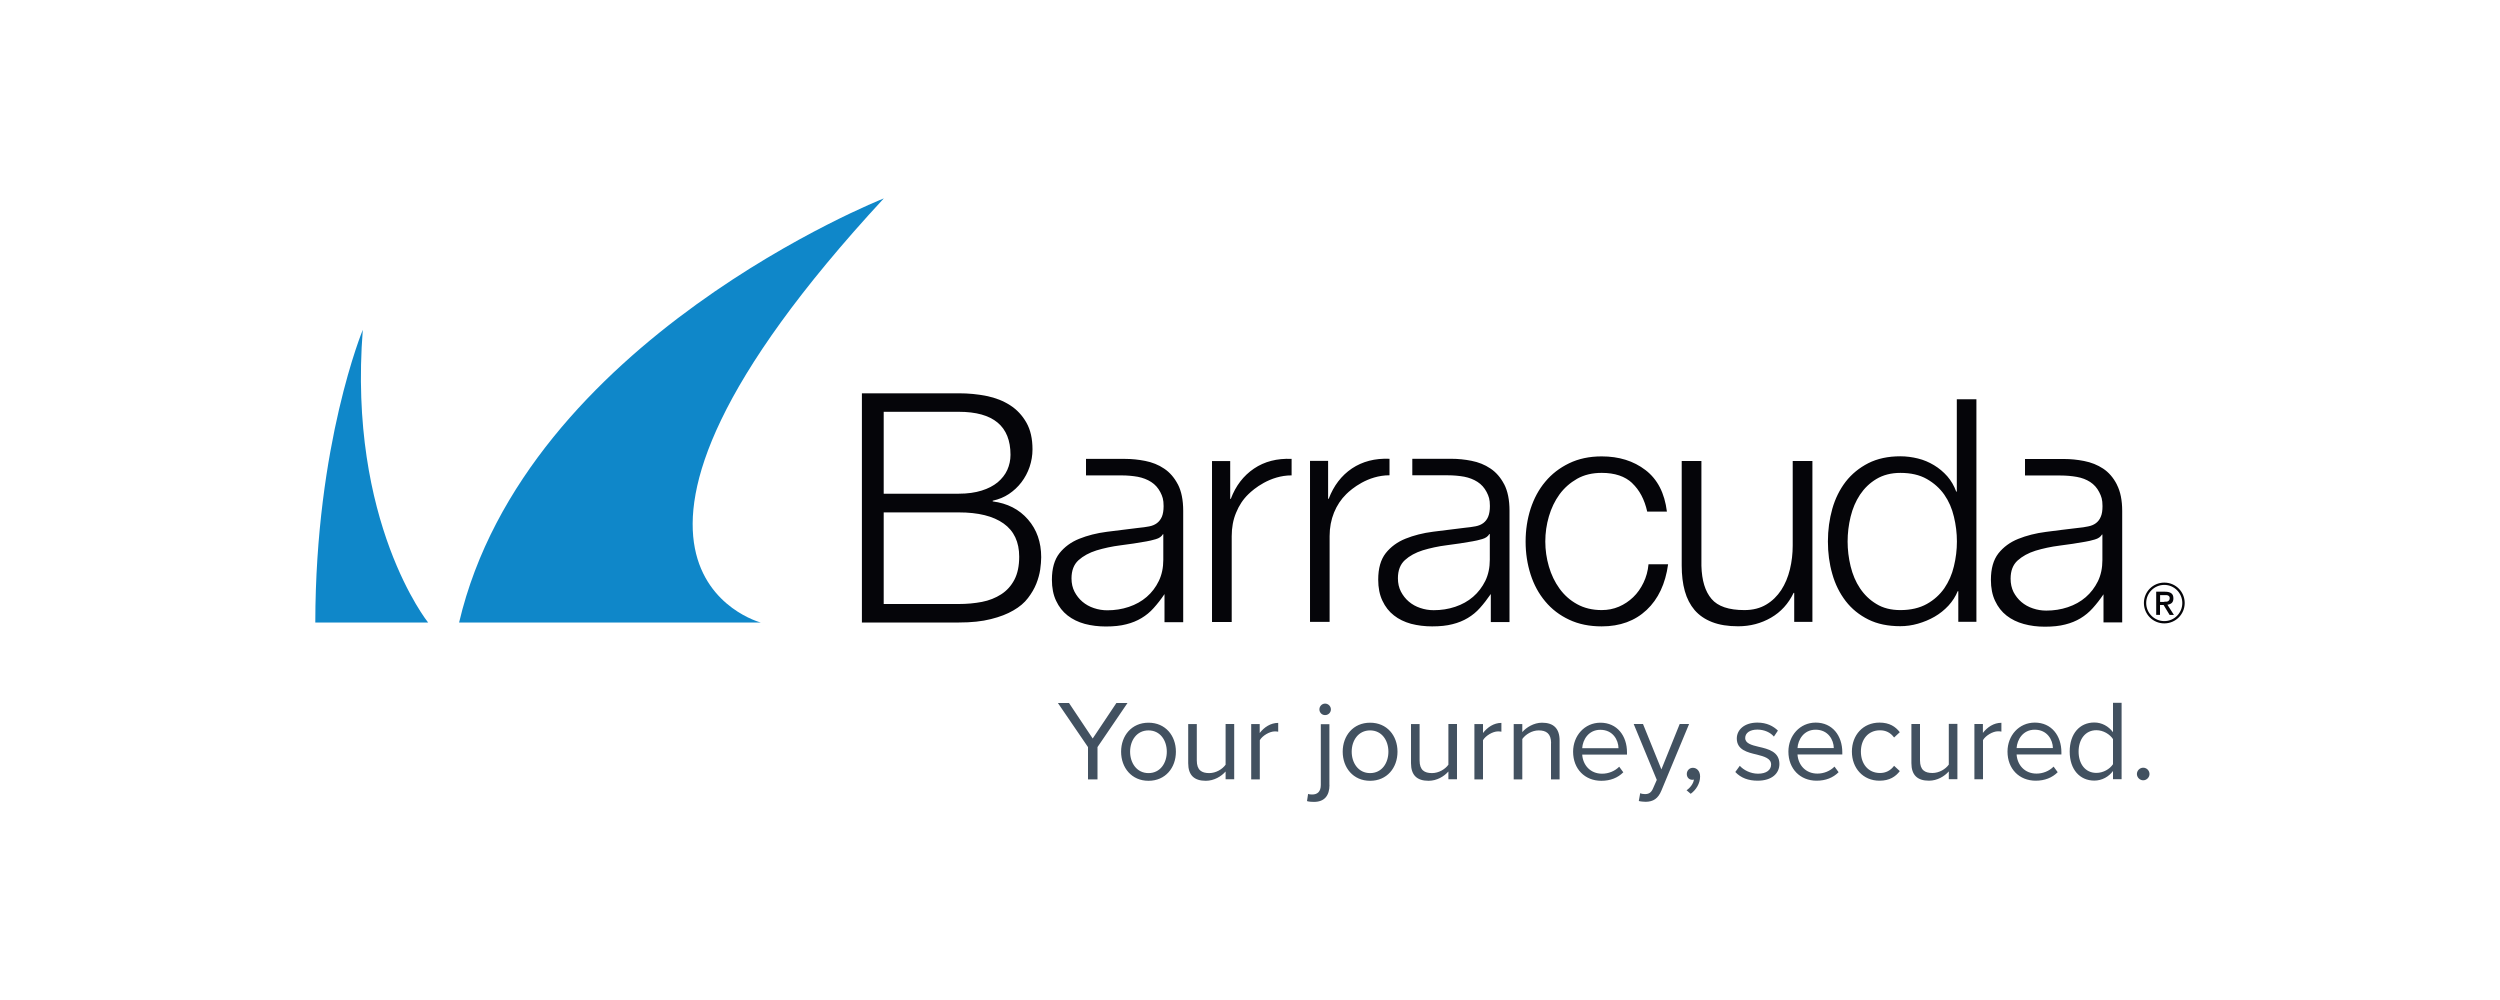 <?xml version="1.0" encoding="UTF-8"?><svg id="Layer_1" xmlns="http://www.w3.org/2000/svg" viewBox="0 0 250 100"><defs><style>.cls-1{fill:#0f87c9;}.cls-1,.cls-2,.cls-3{stroke-width:0px;}.cls-2{fill:#425160;}.cls-3{fill:#050509;}</style></defs><path class="cls-2" d="m214.32,76.77c.35,0,.63.29.63.63s-.29.63-.63.63-.63-.29-.63-.63.29-.63.63-.63h0Zm-3.02-2.86c-.31-.48-.97-.89-1.66-.89-1.11,0-1.78.92-1.78,2.14s.66,2.13,1.78,2.13c.69,0,1.35-.39,1.66-.87v-2.51h0Zm0,3.19c-.41.56-1.09.96-1.87.96-1.44,0-2.46-1.1-2.46-2.9s1.01-2.91,2.46-2.91c.75,0,1.42.37,1.87.97v-2.94h.86v7.64h-.86v-.82h0Zm-9.64-2.29h3.63c-.01-.82-.56-1.84-1.82-1.84-1.18,0-1.76,1-1.81,1.84h0Zm1.82-2.55c1.67,0,2.66,1.31,2.66,2.97v.22h-4.48c.07,1.04.8,1.91,1.99,1.91.63,0,1.27-.25,1.71-.7l.41.56c-.55.55-1.3.85-2.2.85-1.64,0-2.82-1.18-2.82-2.91,0-1.6,1.14-2.9,2.73-2.9h0Zm-6.05.14h.86v.89c.45-.58,1.09-1.01,1.85-1.01v.88c-.1-.02-.21-.03-.34-.03-.53,0-1.25.44-1.5.88v3.92h-.86v-5.53h0Zm-2.56,4.75c-.42.48-1.15.92-1.97.92-1.16,0-1.76-.56-1.76-1.76v-3.91h.86v3.64c0,.97.49,1.26,1.24,1.26.68,0,1.32-.39,1.64-.84v-4.07h.86v5.53h-.86v-.78h0Zm-6.92-4.89c1.01,0,1.6.41,2.03.96l-.57.53c-.37-.5-.84-.72-1.41-.72-1.18,0-1.91.9-1.91,2.13s.73,2.14,1.91,2.14c.57,0,1.04-.23,1.41-.72l.57.53c-.42.55-1.02.96-2.03.96-1.65,0-2.76-1.26-2.76-2.91s1.11-2.9,2.76-2.9h0Zm-8.2,2.55h3.63c-.01-.82-.56-1.84-1.82-1.84-1.18,0-1.76,1-1.81,1.84h0Zm1.82-2.55c1.67,0,2.66,1.31,2.66,2.97v.22h-4.48c.07,1.04.8,1.91,1.99,1.91.63,0,1.27-.25,1.71-.7l.41.56c-.55.55-1.29.85-2.2.85-1.64,0-2.82-1.18-2.82-2.91,0-1.6,1.15-2.9,2.73-2.9h0Zm-7.59,4.32c.37.42,1.07.79,1.82.79.85,0,1.31-.38,1.31-.92,0-.61-.68-.8-1.42-.99-.94-.22-2.01-.47-2.01-1.61,0-.86.74-1.59,2.06-1.59.94,0,1.6.36,2.05.8l-.4.6c-.33-.4-.94-.7-1.65-.7-.76,0-1.22.34-1.22.84,0,.54.63.71,1.35.88.96.22,2.07.49,2.07,1.72,0,.93-.74,1.67-2.18,1.67-.91,0-1.67-.27-2.23-.87l.45-.62h0Zm-5.33,2.45c.37-.24.7-.69.74-1.07-.02.01-.1.02-.16.02-.32,0-.55-.24-.55-.58s.26-.62.61-.62c.38,0,.72.32.72.87,0,.7-.41,1.35-.94,1.73l-.42-.36h0Zm-4.16.38c.38,0,.63-.13.82-.58l.37-.84-2.31-5.59h.93l1.84,4.54,1.83-4.54h.94l-2.77,6.66c-.33.8-.82,1.11-1.56,1.12-.18,0-.54-.03-.7-.08l.14-.78c.13.06.33.09.47.09h0Zm-6.27-4.59h3.63c-.01-.82-.56-1.84-1.82-1.84-1.18,0-1.76,1-1.81,1.84h0Zm1.82-2.55c1.67,0,2.66,1.31,2.66,2.97v.22h-4.48c.07,1.04.8,1.91,1.99,1.91.63,0,1.27-.25,1.71-.7l.41.56c-.55.55-1.29.85-2.2.85-1.64,0-2.82-1.18-2.82-2.91,0-1.6,1.15-2.9,2.73-2.9h0Zm-4.93,2.05c0-.97-.49-1.28-1.24-1.28-.68,0-1.32.41-1.64.86v4.04h-.86v-5.53h.86v.8c.39-.46,1.15-.94,1.97-.94,1.16,0,1.76.58,1.76,1.79v3.88h-.86v-3.62h0Zm-7.67-1.91h.86v.89c.45-.58,1.09-1.01,1.84-1.01v.88c-.1-.02-.21-.03-.34-.03-.53,0-1.25.44-1.5.88v3.92h-.86v-5.53h0Zm-2.61,4.75c-.42.48-1.15.92-1.97.92-1.16,0-1.76-.56-1.76-1.76v-3.91h.86v3.64c0,.97.49,1.26,1.24,1.26.68,0,1.32-.39,1.64-.84v-4.07h.86v5.53h-.86v-.78h0Zm-5.99-1.99c0-1.12-.65-2.13-1.83-2.13s-1.84,1.01-1.84,2.13.66,2.14,1.84,2.14,1.83-1.01,1.83-2.14h0Zm-4.57,0c0-1.6,1.05-2.9,2.74-2.9s2.74,1.29,2.74,2.9-1.05,2.91-2.74,2.91-2.74-1.31-2.74-2.91h0Zm-2.33-4.23c0-.32.26-.58.57-.58s.58.26.58.58-.26.57-.58.57-.57-.25-.57-.57h0Zm1.01,7.54c0,1.09-.51,1.71-1.56,1.71-.24,0-.51-.02-.69-.08l.11-.72c.11.05.27.06.41.06.5,0,.86-.26.86-.96v-6.07h.86v6.07h0Zm-7.84-6.07h.86v.89c.45-.58,1.09-1.01,1.85-1.01v.88c-.1-.02-.21-.03-.34-.03-.53,0-1.25.44-1.5.88v3.92h-.86v-5.53h0Zm-2.56,4.75c-.42.48-1.15.92-1.97.92-1.16,0-1.76-.56-1.76-1.76v-3.91h.86v3.64c0,.97.49,1.26,1.24,1.26.68,0,1.32-.39,1.64-.84v-4.07h.86v5.53h-.86v-.78h0Zm-5.87-1.99c0-1.12-.65-2.13-1.83-2.13s-1.84,1.01-1.84,2.13.66,2.14,1.84,2.14,1.83-1.01,1.83-2.14h0Zm-4.57,0c0-1.6,1.05-2.9,2.74-2.9s2.74,1.29,2.74,2.9-1.05,2.91-2.74,2.91-2.74-1.31-2.74-2.91h0Zm-3.31-.46l-3.01-4.41h1.11l2.37,3.55,2.37-3.55h1.11l-3,4.41v3.23h-.95v-3.23h0Z"/><path class="cls-3" d="m216.43,58.49c-1,0-1.81.81-1.81,1.81s.81,1.81,1.81,1.81,1.8-.81,1.8-1.81-.81-1.81-1.8-1.81h0Zm0,3.85c-1.13,0-2.04-.91-2.04-2.04s.91-2.04,2.04-2.04,2.04.91,2.04,2.04-.91,2.04-2.04,2.04h0Zm0-2.17c.07,0,.14,0,.2,0,.07,0,.12-.02.17-.05.05-.03.09-.06.12-.11.03-.05.05-.11.05-.2,0-.07-.02-.13-.05-.17-.03-.04-.07-.07-.12-.09-.05-.02-.1-.04-.16-.04-.06,0-.12,0-.17,0h-.46v.68h.43Zm-.43,1.32h-.38v-2.32h.88c.28,0,.49.05.63.16.14.1.21.27.21.51,0,.21-.06.36-.17.46-.12.1-.26.15-.43.17l.65,1.02h-.43l-.6-.99h-.36v.99h0Zm-127.63-1.1v-9.15h7.51c1.95,0,3.44.37,4.48,1.11,1.04.74,1.56,1.85,1.56,3.32,0,.92-.16,1.69-.48,2.3-.32.61-.76,1.1-1.32,1.46-.56.36-1.2.62-1.93.76-.73.14-1.5.21-2.31.21h-7.51Zm0-11.02v-8.19h7.51c3.45,0,5.17,1.44,5.17,4.3,0,.53-.11,1.04-.32,1.51-.21.47-.54.88-.96,1.24-.43.35-.96.63-1.61.83-.64.2-1.4.31-2.28.31h-7.51Zm-2.18-10.05v22.93h9.7c1.24,0,2.31-.11,3.2-.34.89-.22,1.64-.51,2.25-.87.61-.35,1.1-.76,1.46-1.24.36-.47.64-.95.83-1.43.19-.48.32-.95.39-1.41.06-.46.1-.87.1-1.24,0-1.5-.44-2.76-1.32-3.77-.88-1.02-2.06-1.62-3.53-1.81v-.07c.6-.13,1.14-.35,1.62-.67.48-.32.9-.71,1.25-1.17.35-.46.63-.98.82-1.54.19-.57.29-1.15.29-1.75,0-1.07-.2-1.96-.61-2.68-.41-.72-.95-1.3-1.62-1.73-.68-.44-1.46-.75-2.35-.93-.89-.18-1.81-.27-2.78-.27h-9.7Zm124.07,14.13h-.06c-.13.23-.37.4-.72.5-.35.1-.67.18-.94.22-.83.15-1.69.28-2.57.39-.88.11-1.69.29-2.42.51-.73.23-1.32.56-1.79.98-.47.43-.7,1.03-.7,1.82,0,.5.1.94.29,1.33.2.38.46.72.79,1,.33.28.72.5,1.15.64.44.15.88.22,1.34.22.75,0,1.47-.11,2.15-.34.69-.23,1.28-.56,1.79-1,.51-.44.91-.97,1.22-1.59.3-.62.45-1.33.45-2.12v-2.56h0Zm1.43-4.98c.35.68.53,1.55.53,2.63v11.14h-1.87v-2.81h0c-.35.52-.71.98-1.08,1.39-.36.4-.77.74-1.22,1.01-.45.27-.96.48-1.53.62-.57.15-1.25.22-2.04.22-.75,0-1.45-.09-2.1-.27-.66-.18-1.23-.46-1.72-.84-.49-.38-.87-.87-1.15-1.47-.28-.59-.42-1.29-.42-2.11,0-1.12.25-2,.75-2.64.5-.63,1.16-1.12,1.98-1.45.82-.33,1.75-.57,2.77-.7,1.03-.13,2.08-.27,3.14-.39.41-.04.78-.09,1.09-.16.31-.06.57-.17.78-.33.21-.16.37-.37.48-.64.12-.27.17-.62.17-1.06,0-.66-.11-.97-.33-1.4-.22-.43-.52-.76-.9-1.01-.39-.25-.83-.42-1.34-.51-.51-.09-1.06-.14-1.64-.14h-3.54v-1.65h3.91c.67,0,1.34.07,2,.2.71.14,1.34.39,1.9.76.56.37,1.02.9,1.37,1.58m-95.33,4.98h-.06c-.13.23-.36.4-.72.5-.35.1-.67.18-.93.22-.83.15-1.69.28-2.57.39-.88.11-1.69.29-2.42.51-.73.23-1.33.56-1.8.98-.47.43-.7,1.04-.7,1.82,0,.5.1.94.3,1.33.2.38.46.72.79,1,.33.28.72.5,1.15.64.44.15.89.22,1.34.22.75,0,1.47-.11,2.15-.34.69-.23,1.28-.56,1.79-1,.51-.44.91-.97,1.21-1.59.3-.62.45-1.33.45-2.12v-2.56h0Zm1.44-4.98c.35.68.53,1.56.53,2.64v11.14h-1.87v-2.81h0c-.35.52-.71.98-1.08,1.39-.36.41-.77.74-1.22,1.01-.45.27-.96.48-1.53.62-.57.15-1.25.22-2.04.22-.75,0-1.45-.09-2.1-.26-.66-.18-1.23-.46-1.72-.84-.49-.38-.87-.87-1.15-1.47-.28-.59-.42-1.29-.42-2.11,0-1.12.25-2,.75-2.64.5-.63,1.16-1.12,1.98-1.45.82-.33,1.75-.57,2.77-.7,1.03-.13,2.07-.26,3.14-.39.42-.04.78-.09,1.09-.15.31-.06.57-.17.78-.33.21-.16.37-.37.49-.64.11-.27.17-.62.17-1.06,0-.66-.11-.97-.33-1.4-.22-.42-.52-.76-.91-1.01-.39-.25-.83-.42-1.34-.52-.51-.09-1.06-.14-1.64-.14h-3.54v-1.65h3.91c.67,0,1.34.07,2,.2.71.14,1.34.39,1.9.77.56.37,1.02.9,1.37,1.57m31.21,4.98h-.06c-.13.23-.36.4-.72.5-.35.1-.67.18-.94.22-.83.15-1.69.28-2.57.39-.88.11-1.69.29-2.42.51-.73.23-1.33.56-1.79.98-.47.43-.7,1.04-.7,1.82,0,.5.1.94.3,1.33.2.38.46.72.79,1,.33.28.72.5,1.15.64.44.15.88.22,1.34.22.75,0,1.47-.11,2.15-.34.69-.23,1.28-.56,1.79-1,.51-.44.91-.97,1.22-1.59.3-.62.45-1.33.45-2.12v-2.56h0Zm1.43-4.98c.35.68.53,1.56.53,2.64v11.14h-1.87v-2.81h0c-.36.52-.71.98-1.08,1.39-.36.41-.77.74-1.22,1.01-.45.27-.96.48-1.53.62-.57.15-1.25.22-2.04.22-.75,0-1.45-.09-2.11-.26-.65-.18-1.23-.46-1.71-.84-.49-.38-.87-.87-1.15-1.47-.28-.59-.42-1.29-.42-2.11,0-1.12.25-2,.75-2.64.5-.63,1.16-1.12,1.98-1.45.82-.33,1.75-.57,2.78-.7,1.03-.13,2.07-.26,3.14-.39.41-.04.78-.09,1.09-.15.31-.06.57-.17.78-.33.21-.16.37-.37.48-.64.11-.27.17-.62.17-1.06,0-.66-.11-.97-.33-1.4-.22-.42-.52-.76-.91-1.01-.39-.25-.83-.42-1.34-.52-.51-.09-1.06-.14-1.64-.14h-3.54v-1.65h3.91c.67,0,1.34.07,2,.2.71.14,1.34.39,1.9.77.56.37,1.02.9,1.37,1.57m34.65,8.21c-.2-.82-.3-1.65-.3-2.48s.1-1.66.3-2.48c.2-.82.51-1.55.94-2.2.43-.64.97-1.17,1.64-1.57.67-.4,1.47-.61,2.4-.61,1.04,0,1.92.2,2.64.61.72.41,1.3.93,1.75,1.57.45.65.77,1.38.96,2.2.2.82.3,1.65.3,2.48s-.1,1.66-.3,2.48c-.19.82-.52,1.55-.96,2.2-.45.64-1.03,1.17-1.75,1.57-.72.4-1.6.61-2.64.61-.93,0-1.74-.2-2.4-.61-.67-.4-1.21-.93-1.64-1.57-.43-.64-.74-1.38-.94-2.2m12.58,5.57v-22.27h-1.96v9.23h-.06c-.21-.58-.51-1.09-.89-1.53-.39-.44-.83-.81-1.33-1.11-.5-.3-1.03-.53-1.61-.67-.57-.14-1.16-.22-1.76-.22-1.22,0-2.29.23-3.2.69-.9.46-1.66,1.08-2.26,1.85-.6.78-1.05,1.69-1.34,2.71-.29,1.03-.44,2.12-.44,3.26s.14,2.23.44,3.26c.29,1.03.74,1.93,1.34,2.71.6.78,1.36,1.39,2.26,1.84.9.45,1.97.67,3.2.67.58,0,1.17-.08,1.76-.25.59-.17,1.15-.4,1.67-.7.52-.3.98-.67,1.39-1.11.4-.44.71-.92.92-1.44h.06v3.06h1.81Zm-16.4,0v-16.1h-1.97v8.45c0,.81-.09,1.61-.28,2.39-.19.78-.48,1.47-.87,2.07-.4.6-.89,1.09-1.5,1.45-.6.36-1.33.55-2.18.55-1.56,0-2.66-.37-3.29-1.12-.64-.75-.97-1.85-1.01-3.31v-10.48h-1.97v10.45c0,.96.1,1.81.31,2.56.21.75.54,1.38.98,1.9.45.52,1.03.92,1.75,1.2.72.28,1.58.42,2.6.42,1.21,0,2.3-.29,3.29-.86.99-.57,1.74-1.4,2.26-2.48h.06v2.9h1.81Zm-18.02-13.88c.73.69,1.23,1.63,1.5,2.84h1.97c-.23-1.85-.94-3.23-2.14-4.15-1.2-.92-2.66-1.37-4.38-1.37-1.23,0-2.31.23-3.26.69-.95.46-1.74,1.07-2.38,1.84-.65.77-1.13,1.67-1.47,2.7-.33,1.03-.5,2.13-.5,3.29s.17,2.26.5,3.29c.33,1.03.82,1.93,1.47,2.7.64.77,1.44,1.38,2.38,1.82.95.45,2.03.67,3.26.67,1.83,0,3.33-.55,4.49-1.64,1.16-1.09,1.88-2.61,2.15-4.57h-1.96c-.06.67-.23,1.28-.5,1.84-.27.56-.61,1.05-1.03,1.45-.42.4-.89.72-1.43.95-.54.23-1.11.34-1.72.34-.93,0-1.76-.2-2.46-.59-.71-.39-1.29-.91-1.76-1.56-.47-.65-.82-1.38-1.06-2.2-.24-.82-.36-1.66-.36-2.51s.12-1.69.36-2.51c.24-.82.59-1.55,1.06-2.2.47-.64,1.06-1.16,1.76-1.56.71-.4,1.53-.59,2.46-.59,1.31,0,2.33.34,3.06,1.03m-42.03-2.22v16.1h1.97v-8.58c0-.85.14-1.64.44-2.35.29-.72.7-1.34,1.23-1.85.53-.52,2.15-1.88,4.32-1.88v-1.65c-1.46-.06-2.71.26-3.76.97-1.05.71-1.83,1.72-2.32,3.03h-.06v-3.78h-1.81Zm11.61,0v3.78h.06c.5-1.31,1.27-2.32,2.32-3.03,1.05-.7,2.3-1.03,3.76-.97v1.65c-2.18,0-3.79,1.36-4.32,1.88-.53.52-.94,1.14-1.23,1.85-.29.72-.44,1.5-.44,2.35v8.58h-1.96v-16.1h1.81Z"/><path class="cls-1" d="m88.38,19.84s-35.83,14.15-42.47,42.41h30.16s-21.66-5.67,12.31-42.41h0Zm-45.57,42.41h-11.28c.02-17.9,4.75-29.27,4.75-29.27-1.51,19.26,6.53,29.27,6.53,29.27h0Z"/></svg>